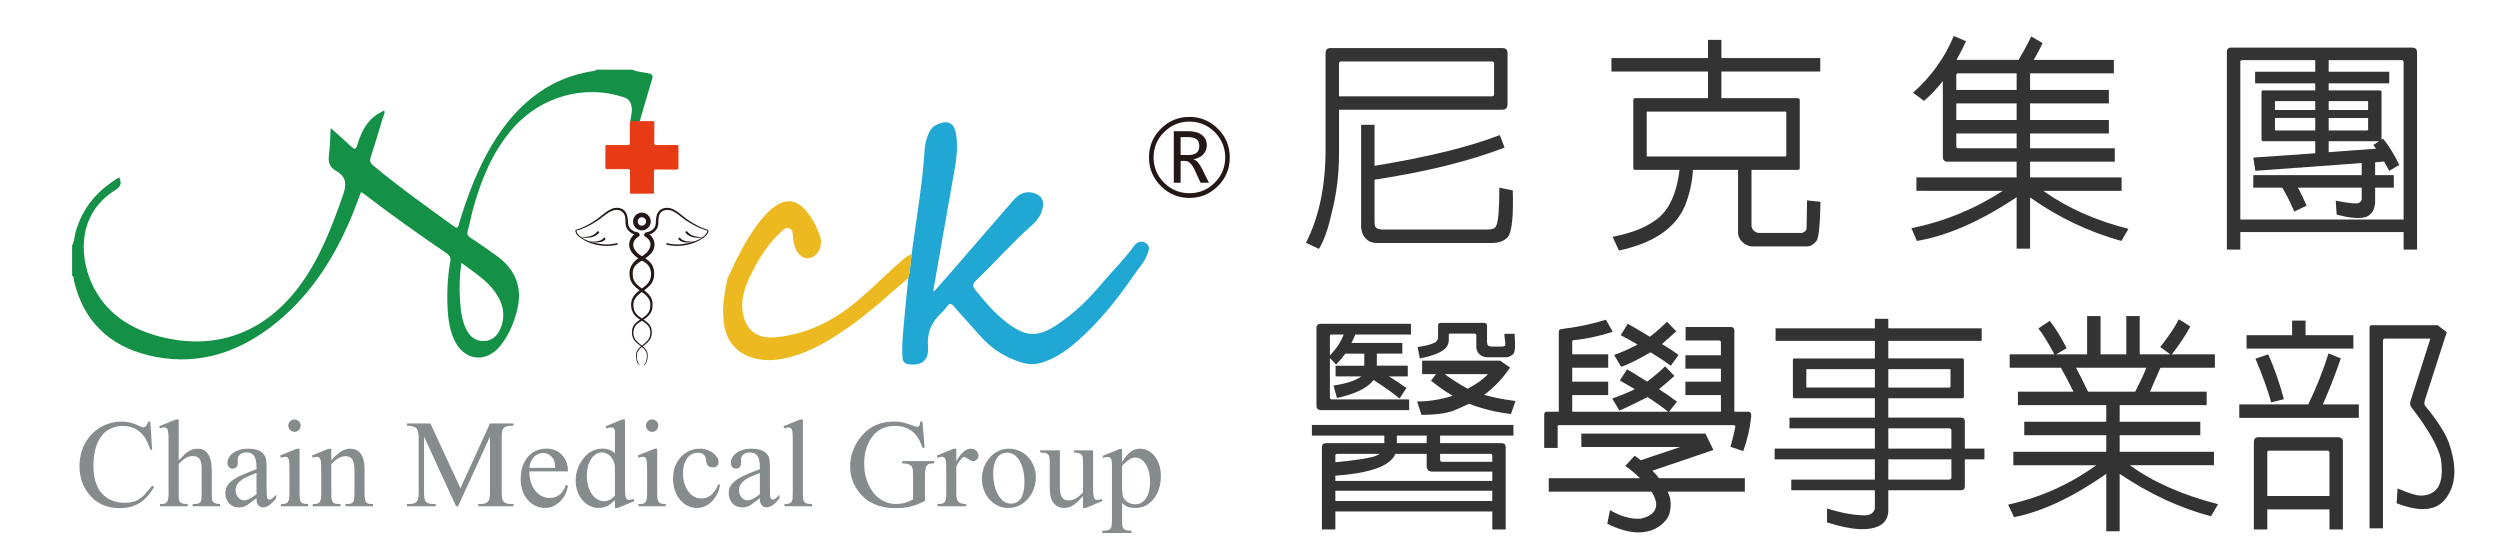 <?xml version="1.0" encoding="utf-8"?>
<!-- Generator: Adobe Illustrator 15.0.0, SVG Export Plug-In . SVG Version: 6.00 Build 0)  -->
<!DOCTYPE svg PUBLIC "-//W3C//DTD SVG 1.1//EN" "http://www.w3.org/Graphics/SVG/1.1/DTD/svg11.dtd">
<svg version="1.1" id="圖層_1" xmlns="http://www.w3.org/2000/svg" xmlns:xlink="http://www.w3.org/1999/xlink" x="0px" y="0px"
	 width="268px" height="60px" viewBox="0 0 268 60" enable-background="new 0 0 268 60" xml:space="preserve">
<g>
	<defs>
		<rect id="SVGID_1_" x="3.943" width="131" height="65.5"/>
	</defs>
	<clipPath id="SVGID_2_">
		<use xlink:href="#SVGID_1_"  overflow="visible"/>
	</clipPath>
	<path clip-path="url(#SVGID_2_)" fill="#231815" d="M123.171,16.876c0-1.204,0.425-2.229,1.275-3.075
		c0.851-0.846,1.87-1.27,3.059-1.27c1.189,0,2.208,0.425,3.057,1.272c0.848,0.849,1.271,1.871,1.271,3.073
		c0,1.203-0.424,2.228-1.274,3.074c-0.85,0.846-1.868,1.269-3.053,1.269c-1.188,0-2.208-0.424-3.059-1.274
		C123.597,19.095,123.171,18.071,123.171,16.876 M123.665,16.876c0,1.06,0.376,1.965,1.127,2.712
		c0.752,0.747,1.657,1.123,2.713,1.123c1.061,0,1.965-0.375,2.714-1.125c0.748-0.75,1.123-1.653,1.123-2.709
		c0-1.058-0.376-1.962-1.125-2.714c-0.751-0.751-1.655-1.127-2.711-1.127c-1.049,0-1.952,0.373-2.707,1.123
		C124.042,14.905,123.665,15.812,123.665,16.876 M129.6,19.59h-0.9l-0.609-1.322c-0.311-0.675-0.649-1.013-1.014-1.013h-0.513v2.335
		h-0.735v-5.527h1.527c0.637,0,1.13,0.134,1.482,0.405c0.352,0.269,0.528,0.636,0.528,1.1c0,0.378-0.123,0.702-0.367,0.97
		c-0.246,0.268-0.591,0.446-1.037,0.535v0.028c0.304,0.064,0.608,0.407,0.912,1.028L129.6,19.59z M126.563,14.7v1.918h0.846
		c0.771,0,1.157-0.321,1.157-0.965c0-0.345-0.101-0.592-0.306-0.735c-0.203-0.146-0.533-0.219-0.99-0.219H126.563z"/>
	<path clip-path="url(#SVGID_2_)" fill="#868B8E" d="M16.108,45.192l0.203,3.018h-0.203c-0.136-0.449-0.3-0.836-0.494-1.158
		c-0.195-0.321-0.416-0.586-0.665-0.792c-0.248-0.205-0.523-0.354-0.825-0.452c-0.301-0.094-0.627-0.144-0.981-0.144
		c-0.593,0-1.119,0.146-1.577,0.437c-0.458,0.288-0.822,0.735-1.094,1.337c-0.148,0.332-0.261,0.708-0.34,1.13
		c-0.078,0.421-0.118,0.892-0.118,1.416c0,0.798,0.128,1.495,0.386,2.089c0.131,0.301,0.296,0.563,0.494,0.79
		c0.199,0.229,0.424,0.416,0.677,0.569c0.253,0.153,0.53,0.269,0.828,0.348c0.299,0.078,0.61,0.118,0.933,0.118
		c0.367,0,0.683-0.038,0.949-0.111c0.266-0.075,0.508-0.188,0.727-0.342c0.218-0.151,0.428-0.345,0.631-0.575
		c0.204-0.231,0.426-0.501,0.671-0.811l0.203,0.13c-0.222,0.395-0.462,0.733-0.72,1.022c-0.257,0.287-0.537,0.524-0.837,0.712
		c-0.301,0.188-0.627,0.327-0.978,0.416c-0.352,0.089-0.73,0.134-1.135,0.134c-1.476,0-2.614-0.545-3.417-1.637
		c-0.602-0.812-0.903-1.766-0.903-2.866c0-0.526,0.073-1.038,0.217-1.534c0.144-0.494,0.366-0.952,0.667-1.37
		c0.209-0.297,0.448-0.562,0.716-0.795c0.269-0.234,0.559-0.431,0.871-0.589c0.312-0.159,0.64-0.281,0.985-0.364
		c0.345-0.082,0.698-0.125,1.06-0.125c0.642,0,1.273,0.158,1.897,0.472c0.192,0.102,0.323,0.148,0.393,0.144
		c0.14,0,0.256-0.058,0.351-0.173c0.093-0.115,0.159-0.263,0.199-0.442H16.108z"/>
	<path clip-path="url(#SVGID_2_)" fill="#868B8E" d="M19.158,44.965v4.385c0.14-0.136,0.278-0.277,0.415-0.425
		c0.138-0.149,0.285-0.285,0.442-0.408c0.157-0.12,0.329-0.222,0.514-0.3c0.186-0.078,0.396-0.117,0.632-0.117
		c0.318,0,0.578,0.068,0.778,0.205c0.2,0.138,0.357,0.321,0.472,0.551c0.113,0.229,0.191,0.488,0.233,0.781
		c0.041,0.293,0.062,0.594,0.062,0.903v2.376c0,0.2,0.003,0.369,0.009,0.507c0.006,0.137,0.038,0.249,0.092,0.334
		c0.054,0.084,0.142,0.148,0.261,0.192c0.121,0.044,0.296,0.073,0.527,0.084v0.236H20.65v-0.236h0.137
		c0.196,0,0.349-0.017,0.458-0.052c0.108-0.035,0.191-0.094,0.248-0.18c0.057-0.085,0.092-0.199,0.105-0.344
		c0.013-0.144,0.019-0.324,0.019-0.542V50.54c0-0.188-0.003-0.379-0.01-0.572c-0.006-0.194-0.039-0.371-0.094-0.53
		c-0.057-0.159-0.152-0.291-0.285-0.394c-0.134-0.103-0.324-0.153-0.573-0.153c-0.109,0-0.218,0.011-0.328,0.036
		c-0.109,0.024-0.224,0.068-0.343,0.132c-0.121,0.063-0.248,0.149-0.383,0.261c-0.135,0.111-0.284,0.255-0.444,0.428v3.169
		c0,0.213,0.003,0.38,0.012,0.5c0.009,0.12,0.026,0.212,0.049,0.277c0.025,0.067,0.057,0.113,0.098,0.145
		c0.042,0.031,0.095,0.063,0.161,0.099c0.061,0.035,0.146,0.059,0.255,0.075c0.109,0.015,0.24,0.021,0.393,0.021v0.236h-2.971
		v-0.236c0.166,0,0.306-0.009,0.422-0.028c0.115-0.02,0.21-0.067,0.284-0.141c0.075-0.075,0.128-0.187,0.161-0.337
		c0.032-0.15,0.049-0.354,0.049-0.611v-5.425c0-0.678-0.017-1.098-0.052-1.264c-0.031-0.158-0.08-0.264-0.147-0.32
		c-0.067-0.057-0.157-0.087-0.271-0.087c-0.1,0-0.249,0.036-0.445,0.106l-0.092-0.229l1.794-0.732H19.158z"/>
	<path clip-path="url(#SVGID_2_)" fill="#868B8E" d="M27.495,53.406c-0.615,0.479-1.001,0.755-1.158,0.825
		c-0.232,0.108-0.482,0.163-0.753,0.163c-0.205,0-0.395-0.037-0.569-0.111c-0.173-0.074-0.324-0.18-0.451-0.314
		c-0.126-0.135-0.226-0.297-0.298-0.487c-0.071-0.19-0.108-0.399-0.108-0.632c0-0.17,0.023-0.327,0.069-0.471
		c0.045-0.145,0.115-0.28,0.206-0.409c0.092-0.128,0.208-0.252,0.35-0.369c0.142-0.119,0.309-0.232,0.501-0.348
		c0.449-0.266,1.187-0.585,2.212-0.955v-0.235c0-0.301-0.025-0.553-0.076-0.752c-0.049-0.202-0.122-0.362-0.215-0.481
		c-0.094-0.121-0.21-0.204-0.351-0.255c-0.139-0.051-0.297-0.076-0.471-0.076c-0.14,0-0.265,0.021-0.376,0.063
		c-0.11,0.041-0.206,0.096-0.284,0.163c-0.079,0.068-0.139,0.146-0.181,0.236c-0.041,0.089-0.062,0.179-0.062,0.271l0.013,0.38
		c0,0.199-0.051,0.355-0.154,0.463c-0.103,0.11-0.237,0.164-0.402,0.164c-0.162,0-0.293-0.057-0.396-0.169
		c-0.103-0.114-0.154-0.269-0.154-0.466c0-0.183,0.049-0.363,0.147-0.543c0.099-0.179,0.24-0.34,0.425-0.483
		c0.186-0.144,0.414-0.26,0.688-0.348c0.273-0.086,0.583-0.13,0.933-0.13c0.462,0,0.855,0.066,1.178,0.202
		c0.323,0.135,0.556,0.369,0.7,0.7c0.078,0.192,0.118,0.576,0.118,1.152v2.034c0,0.289,0.003,0.52,0.01,0.695
		c0.007,0.174,0.013,0.293,0.023,0.358c0.022,0.128,0.057,0.212,0.107,0.256c0.051,0.042,0.108,0.065,0.174,0.065
		c0.042,0,0.084-0.007,0.124-0.021c0.04-0.013,0.085-0.039,0.138-0.077c0.052-0.04,0.113-0.093,0.183-0.161
		c0.07-0.067,0.159-0.156,0.269-0.265v0.366c-0.494,0.655-0.959,0.982-1.401,0.982c-0.21,0-0.379-0.076-0.511-0.224
		C27.56,54.017,27.495,53.764,27.495,53.406 M27.495,52.98v-2.282c-0.332,0.13-0.604,0.241-0.815,0.332
		c-0.211,0.092-0.365,0.167-0.461,0.223c-0.345,0.195-0.592,0.398-0.74,0.605c-0.148,0.207-0.223,0.435-0.223,0.685
		c0,0.156,0.025,0.301,0.076,0.434c0.05,0.134,0.117,0.249,0.203,0.349c0.085,0.098,0.185,0.174,0.297,0.228
		c0.114,0.056,0.231,0.083,0.354,0.083C26.517,53.636,26.954,53.417,27.495,52.98"/>
	<path clip-path="url(#SVGID_2_)" fill="#868B8E" d="M32.114,48.1v4.816c0,0.192,0.007,0.348,0.02,0.467
		c0.014,0.121,0.034,0.218,0.059,0.291c0.026,0.075,0.061,0.131,0.102,0.167c0.041,0.038,0.088,0.07,0.141,0.102
		c0.113,0.062,0.311,0.091,0.589,0.091v0.236h-2.913v-0.236c0.149,0,0.269-0.006,0.363-0.02c0.094-0.012,0.171-0.034,0.229-0.064
		c0.059-0.029,0.104-0.067,0.137-0.114s0.064-0.103,0.095-0.167c0.062-0.136,0.092-0.386,0.092-0.752v-2.312
		c0-0.378-0.006-0.678-0.02-0.896c-0.014-0.218-0.036-0.383-0.069-0.491c-0.032-0.108-0.08-0.177-0.144-0.205
		s-0.143-0.042-0.239-0.042c-0.122,0-0.27,0.032-0.445,0.098l-0.091-0.236l1.806-0.731H32.114z M31.572,44.965
		c0.091,0,0.177,0.017,0.258,0.052c0.082,0.034,0.15,0.083,0.209,0.142s0.105,0.129,0.141,0.208c0.035,0.081,0.052,0.167,0.052,0.26
		c0,0.091-0.017,0.177-0.052,0.257c-0.036,0.082-0.082,0.152-0.141,0.215c-0.059,0.06-0.128,0.108-0.209,0.143
		c-0.081,0.036-0.167,0.053-0.258,0.053c-0.092,0-0.178-0.017-0.258-0.053c-0.081-0.034-0.152-0.083-0.214-0.143
		c-0.061-0.063-0.108-0.133-0.144-0.215c-0.035-0.08-0.052-0.166-0.052-0.257c0-0.093,0.017-0.179,0.052-0.26
		c0.035-0.079,0.082-0.149,0.141-0.208c0.06-0.059,0.13-0.107,0.213-0.142C31.393,44.981,31.48,44.965,31.572,44.965"/>
	<path clip-path="url(#SVGID_2_)" fill="#868B8E" d="M35.517,49.368c0.703-0.846,1.372-1.269,2.009-1.269
		c0.223,0,0.428,0.036,0.616,0.11c0.187,0.073,0.352,0.198,0.491,0.373c0.14,0.175,0.249,0.406,0.327,0.694
		c0.079,0.288,0.118,0.646,0.118,1.08v2.559c0,0.257,0.015,0.459,0.042,0.608c0.028,0.148,0.078,0.261,0.147,0.337
		c0.07,0.076,0.164,0.124,0.282,0.145c0.118,0.019,0.266,0.027,0.445,0.027v0.236h-2.965v-0.236h0.125
		c0.196,0,0.35-0.017,0.462-0.052c0.111-0.035,0.195-0.094,0.251-0.18c0.057-0.085,0.093-0.199,0.108-0.344
		c0.015-0.144,0.023-0.324,0.023-0.542v-2.454c0-0.546-0.071-0.942-0.213-1.188c-0.142-0.246-0.38-0.37-0.716-0.37
		c-0.519,0-1.036,0.285-1.551,0.853v3.16c0,0.396,0.024,0.647,0.072,0.752c0.03,0.064,0.064,0.121,0.101,0.17
		c0.038,0.048,0.088,0.086,0.151,0.115c0.063,0.026,0.146,0.049,0.248,0.061c0.103,0.014,0.237,0.02,0.403,0.02v0.236h-2.964v-0.236
		h0.131c0.156,0,0.286-0.017,0.386-0.052c0.1-0.035,0.18-0.096,0.239-0.183c0.058-0.088,0.098-0.201,0.12-0.344
		c0.022-0.142,0.034-0.321,0.034-0.539V50.69c0-0.71-0.018-1.149-0.053-1.315c-0.03-0.158-0.08-0.264-0.146-0.32
		c-0.068-0.057-0.158-0.085-0.272-0.085c-0.122,0-0.269,0.032-0.438,0.098l-0.098-0.236l1.806-0.731h0.281V49.368z"/>
	<path clip-path="url(#SVGID_2_)" fill="#868B8E" d="M48.887,54.27l-3.43-7.466v5.928c0,0.546,0.059,0.887,0.177,1.021
		c0.161,0.185,0.416,0.275,0.765,0.275h0.314v0.242h-3.089v-0.242h0.315c0.375,0,0.641-0.112,0.798-0.34
		c0.096-0.135,0.144-0.454,0.144-0.956v-5.797c0-0.383-0.043-0.668-0.131-0.852c-0.03-0.065-0.071-0.125-0.124-0.18
		c-0.053-0.054-0.124-0.101-0.213-0.141c-0.089-0.04-0.197-0.07-0.323-0.092c-0.127-0.021-0.282-0.032-0.465-0.032v-0.242h2.513
		l3.22,6.943l3.167-6.943h2.513v0.242H54.73c-0.379,0-0.648,0.113-0.805,0.34c-0.096,0.136-0.144,0.454-0.144,0.956v5.797
		c0,0.546,0.061,0.887,0.183,1.021c0.162,0.185,0.418,0.275,0.766,0.275h0.308v0.242h-3.77v-0.242h0.314
		c0.376,0,0.642-0.112,0.799-0.34c0.096-0.135,0.144-0.454,0.144-0.956v-5.928l-3.422,7.466H48.887z"/>
	<path clip-path="url(#SVGID_2_)" fill="#868B8E" d="M56.746,50.533c0,0.444,0.059,0.844,0.177,1.197
		c0.118,0.354,0.277,0.652,0.478,0.9c0.2,0.247,0.433,0.434,0.696,0.563c0.264,0.128,0.542,0.192,0.834,0.192
		c0.393,0,0.735-0.109,1.025-0.323c0.29-0.217,0.533-0.586,0.729-1.11l0.203,0.131c-0.048,0.292-0.14,0.579-0.274,0.865
		c-0.136,0.282-0.309,0.536-0.52,0.758c-0.212,0.222-0.459,0.402-0.74,0.539c-0.282,0.138-0.587,0.207-0.919,0.207
		c-0.358,0-0.695-0.072-1.011-0.219c-0.317-0.146-0.594-0.354-0.832-0.622c-0.237-0.268-0.426-0.593-0.566-0.975
		c-0.14-0.383-0.21-0.812-0.21-1.286c0-0.52,0.072-0.98,0.213-1.384c0.142-0.403,0.337-0.745,0.586-1.023
		c0.249-0.28,0.542-0.491,0.88-0.636s0.701-0.216,1.09-0.216c0.331,0,0.638,0.059,0.919,0.173c0.281,0.116,0.524,0.279,0.73,0.494
		c0.205,0.213,0.365,0.47,0.48,0.769c0.116,0.3,0.173,0.634,0.173,1.005H56.746z M56.746,50.154h2.774
		c-0.017-0.384-0.063-0.656-0.136-0.813c-0.11-0.244-0.272-0.435-0.488-0.575c-0.215-0.14-0.441-0.21-0.677-0.21
		c-0.179,0-0.352,0.037-0.517,0.108c-0.166,0.071-0.316,0.177-0.452,0.314c-0.135,0.138-0.247,0.305-0.336,0.501
		C56.823,49.676,56.768,49.9,56.746,50.154"/>
	<path clip-path="url(#SVGID_2_)" fill="#868B8E" d="M65.921,53.596c-0.292,0.306-0.578,0.524-0.854,0.658s-0.579,0.199-0.906,0.199
		c-0.328,0-0.638-0.072-0.934-0.219c-0.294-0.146-0.554-0.35-0.778-0.608c-0.225-0.261-0.403-0.568-0.537-0.927
		c-0.133-0.357-0.2-0.749-0.2-1.178c0-0.86,0.271-1.646,0.812-2.356c0.545-0.714,1.241-1.072,2.087-1.072
		c0.524,0,0.959,0.168,1.309,0.503v-1.963c0-0.078,0.003-0.164,0.01-0.259c0.007-0.094-0.001-0.181-0.022-0.265
		c-0.022-0.082-0.066-0.151-0.132-0.206c-0.065-0.054-0.172-0.081-0.32-0.081c-0.117,0-0.268,0.034-0.451,0.104l-0.086-0.229
		l1.787-0.732H67v6.93c0,0.711,0.016,1.141,0.046,1.29c0.034,0.151,0.087,0.259,0.16,0.319c0.072,0.062,0.156,0.092,0.252,0.092
		c0.113,0,0.271-0.037,0.471-0.11l0.072,0.228l-1.78,0.74h-0.301V53.596z M65.921,53.137v-3.088
		c-0.021-0.248-0.078-0.469-0.167-0.661c-0.089-0.191-0.199-0.354-0.327-0.487c-0.129-0.133-0.271-0.233-0.426-0.301
		c-0.154-0.068-0.311-0.102-0.467-0.102c-0.231,0-0.445,0.061-0.642,0.181c-0.195,0.119-0.367,0.29-0.513,0.511
		c-0.146,0.219-0.261,0.483-0.345,0.791c-0.083,0.308-0.124,0.649-0.124,1.024c0,0.44,0.054,0.831,0.161,1.172
		c0.107,0.339,0.248,0.625,0.423,0.855c0.173,0.232,0.372,0.405,0.595,0.524c0.223,0.117,0.449,0.176,0.681,0.176
		C65.166,53.732,65.55,53.534,65.921,53.137"/>
	<path clip-path="url(#SVGID_2_)" fill="#868B8E" d="M70.455,48.1v4.816c0,0.192,0.008,0.348,0.02,0.467
		c0.015,0.121,0.035,0.218,0.06,0.291c0.027,0.075,0.061,0.131,0.102,0.167c0.042,0.038,0.088,0.07,0.141,0.102
		c0.114,0.062,0.311,0.091,0.589,0.091v0.236h-2.913v-0.236c0.149,0,0.27-0.006,0.364-0.02c0.094-0.012,0.17-0.034,0.229-0.064
		c0.058-0.029,0.104-0.067,0.137-0.114c0.033-0.047,0.064-0.103,0.094-0.167c0.062-0.136,0.092-0.386,0.092-0.752v-2.312
		c0-0.378-0.006-0.678-0.02-0.896c-0.013-0.218-0.036-0.383-0.069-0.491c-0.032-0.108-0.08-0.177-0.143-0.205
		s-0.143-0.042-0.239-0.042c-0.123,0-0.271,0.032-0.446,0.098l-0.091-0.236l1.805-0.731H70.455z M69.912,44.965
		c0.091,0,0.178,0.017,0.259,0.052c0.08,0.034,0.15,0.083,0.209,0.142s0.106,0.129,0.141,0.208c0.035,0.081,0.052,0.167,0.052,0.26
		c0,0.091-0.017,0.177-0.052,0.257c-0.035,0.082-0.082,0.152-0.141,0.215c-0.059,0.06-0.129,0.108-0.209,0.143
		c-0.082,0.036-0.168,0.053-0.259,0.053s-0.178-0.017-0.258-0.053c-0.081-0.034-0.151-0.083-0.213-0.143
		c-0.061-0.063-0.109-0.133-0.144-0.215c-0.035-0.08-0.052-0.166-0.052-0.257c0-0.093,0.017-0.179,0.052-0.26
		c0.035-0.079,0.083-0.149,0.141-0.208c0.06-0.059,0.13-0.107,0.213-0.142C69.734,44.981,69.821,44.965,69.912,44.965"/>
	<path clip-path="url(#SVGID_2_)" fill="#868B8E" d="M77.202,51.992c-0.082,0.397-0.206,0.749-0.373,1.054
		c-0.165,0.306-0.36,0.563-0.583,0.772c-0.222,0.209-0.466,0.367-0.732,0.475c-0.266,0.106-0.54,0.16-0.824,0.16
		c-0.337,0-0.658-0.074-0.962-0.222c-0.306-0.149-0.575-0.361-0.809-0.636c-0.233-0.274-0.419-0.607-0.56-0.997
		c-0.138-0.392-0.208-0.831-0.208-1.318c0-0.472,0.075-0.903,0.228-1.293c0.153-0.391,0.36-0.726,0.619-1.005
		c0.259-0.279,0.563-0.496,0.909-0.65c0.347-0.155,0.714-0.232,1.104-0.232c0.291,0,0.561,0.044,0.807,0.13
		c0.247,0.088,0.459,0.2,0.639,0.34c0.179,0.14,0.318,0.295,0.422,0.466c0.103,0.171,0.154,0.338,0.154,0.504
		s-0.053,0.301-0.158,0.402c-0.105,0.103-0.255,0.153-0.452,0.153c-0.1,0-0.194-0.01-0.277-0.032
		c-0.086-0.022-0.16-0.062-0.223-0.118c-0.063-0.058-0.115-0.135-0.154-0.236c-0.038-0.099-0.064-0.228-0.078-0.386
		c-0.021-0.257-0.108-0.453-0.257-0.586c-0.15-0.132-0.364-0.199-0.639-0.199c-0.256,0-0.483,0.058-0.681,0.173
		c-0.195,0.116-0.363,0.273-0.496,0.472c-0.135,0.199-0.237,0.431-0.306,0.694c-0.066,0.265-0.101,0.544-0.101,0.841
		c0,0.348,0.044,0.686,0.134,1.011c0.09,0.326,0.218,0.614,0.386,0.866c0.167,0.254,0.372,0.457,0.612,0.608
		c0.239,0.153,0.513,0.229,0.818,0.229c0.184,0,0.357-0.022,0.523-0.067c0.166-0.047,0.325-0.126,0.478-0.239
		c0.151-0.113,0.299-0.271,0.441-0.469c0.142-0.197,0.279-0.45,0.41-0.755L77.202,51.992z"/>
	<path clip-path="url(#SVGID_2_)" fill="#868B8E" d="M81.456,53.406c-0.615,0.479-1,0.755-1.158,0.825
		c-0.232,0.108-0.481,0.163-0.752,0.163c-0.205,0-0.395-0.037-0.569-0.111c-0.175-0.074-0.325-0.18-0.453-0.314
		c-0.126-0.135-0.226-0.297-0.296-0.487c-0.074-0.19-0.11-0.399-0.11-0.632c0-0.17,0.024-0.327,0.07-0.471
		c0.044-0.145,0.114-0.28,0.205-0.409c0.091-0.128,0.209-0.252,0.351-0.369c0.142-0.119,0.308-0.232,0.5-0.348
		c0.449-0.266,1.187-0.585,2.211-0.955v-0.235c0-0.301-0.024-0.553-0.075-0.752c-0.049-0.202-0.122-0.362-0.216-0.481
		c-0.093-0.121-0.211-0.204-0.351-0.255c-0.139-0.051-0.295-0.076-0.47-0.076c-0.141,0-0.266,0.021-0.377,0.063
		c-0.111,0.041-0.206,0.096-0.283,0.163c-0.079,0.068-0.14,0.146-0.181,0.236c-0.042,0.089-0.062,0.179-0.062,0.271l0.013,0.38
		c0,0.199-0.052,0.355-0.154,0.463c-0.103,0.11-0.237,0.164-0.402,0.164c-0.161,0-0.293-0.057-0.396-0.169
		c-0.103-0.114-0.154-0.269-0.154-0.466c0-0.183,0.05-0.363,0.146-0.543c0.099-0.179,0.241-0.34,0.427-0.483
		c0.185-0.144,0.415-0.26,0.686-0.348c0.273-0.086,0.584-0.13,0.932-0.13c0.464,0,0.856,0.066,1.178,0.202
		c0.324,0.135,0.556,0.369,0.701,0.7c0.079,0.192,0.117,0.576,0.117,1.152v2.034c0,0.289,0.005,0.52,0.01,0.695
		c0.008,0.174,0.015,0.293,0.024,0.358c0.022,0.128,0.058,0.212,0.108,0.256c0.051,0.042,0.107,0.065,0.174,0.065
		c0.042,0,0.084-0.007,0.124-0.021c0.04-0.013,0.086-0.039,0.138-0.077c0.052-0.04,0.113-0.093,0.183-0.161
		c0.069-0.067,0.159-0.156,0.269-0.265v0.366c-0.493,0.655-0.959,0.982-1.401,0.982c-0.21,0-0.38-0.076-0.511-0.224
		C81.521,54.017,81.456,53.764,81.456,53.406 M81.456,52.98v-2.282c-0.332,0.13-0.603,0.241-0.815,0.332
		c-0.211,0.092-0.365,0.167-0.461,0.223c-0.344,0.195-0.59,0.398-0.738,0.605c-0.149,0.207-0.224,0.435-0.224,0.685
		c0,0.156,0.026,0.301,0.076,0.434c0.049,0.134,0.118,0.249,0.202,0.349c0.085,0.098,0.185,0.174,0.298,0.228
		c0.114,0.056,0.231,0.083,0.353,0.083C80.479,53.636,80.915,53.417,81.456,52.98"/>
	<path clip-path="url(#SVGID_2_)" fill="#868B8E" d="M86.07,44.965v7.951c0,0.192,0.006,0.348,0.02,0.467
		c0.012,0.121,0.032,0.218,0.058,0.289c0.027,0.071,0.061,0.127,0.103,0.166c0.041,0.039,0.093,0.073,0.153,0.104
		c0.105,0.062,0.316,0.091,0.635,0.091v0.236h-2.939v-0.236c0.198,0,0.353-0.014,0.469-0.045c0.116-0.029,0.205-0.087,0.268-0.17
		c0.064-0.083,0.104-0.196,0.122-0.341c0.017-0.144,0.026-0.33,0.026-0.562v-5.445c0-0.341-0.003-0.614-0.01-0.821
		s-0.019-0.348-0.036-0.422c-0.035-0.158-0.086-0.264-0.15-0.32c-0.067-0.057-0.15-0.087-0.255-0.087
		c-0.119,0-0.263,0.036-0.434,0.106l-0.11-0.229l1.786-0.732H86.07z"/>
	<path clip-path="url(#SVGID_2_)" fill="#868B8E" d="M98.889,45.192l0.229,2.802h-0.229c-0.226-0.693-0.527-1.219-0.897-1.577
		c-0.533-0.51-1.211-0.766-2.035-0.766c-1.129,0-1.988,0.447-2.578,1.343c-0.493,0.754-0.74,1.652-0.74,2.694
		c0,0.848,0.164,1.618,0.491,2.317c0.145,0.311,0.317,0.588,0.518,0.838c0.2,0.248,0.425,0.46,0.674,0.634
		c0.249,0.176,0.518,0.311,0.808,0.406c0.29,0.096,0.596,0.144,0.919,0.144c0.328,0,0.644-0.041,0.945-0.124
		c0.304-0.083,0.599-0.205,0.887-0.366v-2.565c0-0.228-0.008-0.408-0.026-0.547c-0.018-0.137-0.043-0.248-0.075-0.33
		c-0.033-0.083-0.077-0.146-0.131-0.19c-0.054-0.043-0.117-0.082-0.188-0.116c-0.139-0.075-0.387-0.112-0.745-0.112v-0.249h3.435
		v0.249h-0.165c-0.148,0-0.273,0.017-0.378,0.05c-0.105,0.032-0.191,0.096-0.259,0.187c-0.067,0.091-0.117,0.222-0.146,0.392
		c-0.031,0.171-0.047,0.395-0.047,0.668v2.716c-0.26,0.14-0.513,0.258-0.759,0.356c-0.244,0.099-0.492,0.179-0.743,0.243
		c-0.25,0.062-0.508,0.109-0.771,0.14c-0.265,0.031-0.544,0.046-0.84,0.046c-1.715,0-3.019-0.55-3.908-1.648
		c-0.668-0.825-1.001-1.776-1.001-2.854c0-0.301,0.029-0.602,0.092-0.904c0.062-0.305,0.147-0.601,0.261-0.888
		c0.114-0.288,0.254-0.563,0.42-0.827c0.165-0.265,0.352-0.509,0.556-0.731c0.436-0.487,0.934-0.848,1.496-1.078
		c0.56-0.232,1.184-0.349,1.875-0.349c0.205,0,0.383,0.01,0.536,0.024c0.152,0.015,0.3,0.039,0.446,0.072
		c0.143,0.031,0.294,0.075,0.453,0.131c0.16,0.053,0.348,0.121,0.568,0.198c0.238,0.093,0.402,0.138,0.489,0.138
		c0.083,0,0.155-0.038,0.214-0.114c0.058-0.077,0.094-0.227,0.107-0.449H98.889z"/>
	<path clip-path="url(#SVGID_2_)" fill="#868B8E" d="M102.514,48.1v1.347c0.507-0.897,1.022-1.347,1.544-1.347
		c0.119,0,0.227,0.02,0.329,0.059c0.101,0.039,0.187,0.092,0.264,0.16c0.076,0.067,0.136,0.144,0.178,0.231s0.062,0.179,0.062,0.275
		c0,0.171-0.057,0.314-0.17,0.433c-0.114,0.117-0.25,0.176-0.405,0.176c-0.075,0-0.157-0.023-0.249-0.072
		c-0.091-0.047-0.183-0.098-0.271-0.153c-0.09-0.055-0.171-0.104-0.247-0.153c-0.074-0.049-0.13-0.072-0.17-0.072
		c-0.056,0-0.12,0.025-0.189,0.076c-0.07,0.049-0.142,0.119-0.215,0.208c-0.074,0.09-0.15,0.197-0.229,0.32
		c-0.079,0.125-0.156,0.262-0.23,0.409v2.873c0,0.179,0.012,0.342,0.034,0.485c0.021,0.144,0.069,0.266,0.139,0.366
		c0.073,0.1,0.179,0.178,0.318,0.232c0.141,0.054,0.326,0.08,0.558,0.08v0.236h-3.07v-0.236c0.191,0,0.349-0.013,0.473-0.038
		c0.121-0.026,0.217-0.078,0.288-0.157c0.068-0.077,0.117-0.191,0.143-0.337c0.026-0.146,0.04-0.339,0.04-0.579v-2.323
		c0-0.706-0.015-1.121-0.046-1.243c-0.057-0.258-0.203-0.386-0.439-0.386c-0.135,0-0.287,0.032-0.458,0.098l-0.065-0.236
		l1.813-0.731H102.514z"/>
	<path clip-path="url(#SVGID_2_)" fill="#868B8E" d="M108.156,48.1c0.422,0,0.812,0.081,1.164,0.249
		c0.354,0.164,0.658,0.388,0.913,0.667c0.255,0.278,0.454,0.604,0.596,0.975c0.142,0.37,0.213,0.762,0.213,1.171
		c0,0.432-0.074,0.845-0.22,1.241c-0.145,0.395-0.35,0.745-0.611,1.049c-0.263,0.307-0.574,0.549-0.937,0.731
		c-0.362,0.18-0.758,0.271-1.19,0.271c-0.425,0-0.81-0.088-1.157-0.262c-0.345-0.175-0.644-0.406-0.892-0.696
		c-0.248-0.291-0.44-0.623-0.576-0.999s-0.202-0.763-0.202-1.164c0-0.405,0.069-0.804,0.208-1.191
		c0.14-0.388,0.337-0.734,0.592-1.036c0.255-0.304,0.562-0.548,0.917-0.73C107.33,48.19,107.724,48.1,108.156,48.1 M107.953,48.524
		c-0.191,0-0.376,0.04-0.553,0.121s-0.334,0.212-0.473,0.394c-0.136,0.18-0.247,0.413-0.33,0.699
		c-0.083,0.286-0.125,0.634-0.125,1.043c0,0.424,0.044,0.829,0.134,1.218c0.09,0.389,0.216,0.729,0.379,1.025
		c0.165,0.293,0.362,0.528,0.595,0.702c0.233,0.175,0.495,0.262,0.784,0.262c0.209,0,0.402-0.041,0.578-0.121
		c0.177-0.081,0.331-0.212,0.462-0.392c0.131-0.182,0.232-0.421,0.306-0.717c0.075-0.297,0.112-0.661,0.112-1.093
		s-0.042-0.838-0.125-1.218c-0.083-0.379-0.205-0.711-0.364-0.997c-0.159-0.287-0.354-0.513-0.588-0.678
		C108.515,48.607,108.25,48.524,107.953,48.524"/>
	<path clip-path="url(#SVGID_2_)" fill="#868B8E" d="M117.18,48.276v3.631c0,0.703,0.015,1.128,0.046,1.277
		c0.035,0.151,0.086,0.259,0.159,0.319c0.073,0.062,0.157,0.092,0.253,0.092c0.131,0,0.283-0.037,0.458-0.11l0.093,0.228
		l-1.793,0.74h-0.296v-1.269c-0.518,0.558-0.911,0.909-1.177,1.053c-0.271,0.144-0.557,0.216-0.857,0.216
		c-0.336,0-0.626-0.095-0.871-0.285c-0.245-0.189-0.416-0.441-0.517-0.756c-0.096-0.301-0.144-0.732-0.144-1.295V49.44
		c0-0.195-0.016-0.354-0.048-0.478c-0.033-0.121-0.086-0.217-0.161-0.281c-0.075-0.066-0.172-0.108-0.292-0.132
		c-0.12-0.021-0.265-0.032-0.436-0.032h-0.079v-0.241h2.102v4.011c0,0.287,0.027,0.521,0.081,0.7s0.128,0.317,0.22,0.415
		c0.091,0.099,0.197,0.164,0.318,0.198c0.12,0.032,0.245,0.047,0.375,0.047c0.091,0,0.191-0.012,0.298-0.039
		c0.106-0.025,0.22-0.071,0.34-0.137c0.12-0.065,0.249-0.152,0.39-0.261c0.14-0.111,0.291-0.248,0.457-0.414v-3.396
		c0-0.17-0.012-0.311-0.04-0.422c-0.024-0.111-0.074-0.201-0.146-0.27c-0.073-0.066-0.17-0.114-0.296-0.143
		c-0.124-0.029-0.284-0.045-0.481-0.05v-0.241H117.18z"/>
	<path clip-path="url(#SVGID_2_)" fill="#868B8E" d="M118.193,48.871l1.845-0.746h0.25v1.401c0.158-0.263,0.313-0.485,0.468-0.668
		c0.156-0.184,0.311-0.33,0.467-0.441c0.157-0.112,0.317-0.192,0.48-0.243c0.166-0.049,0.331-0.074,0.501-0.074
		c0.342,0,0.65,0.078,0.926,0.234c0.277,0.157,0.513,0.37,0.707,0.638c0.194,0.27,0.345,0.582,0.451,0.94
		c0.109,0.357,0.16,0.739,0.16,1.145c0,0.454-0.064,0.887-0.192,1.3c-0.128,0.412-0.313,0.772-0.55,1.081
		c-0.237,0.312-0.524,0.558-0.861,0.741c-0.335,0.184-0.712,0.274-1.132,0.274c-0.143,0-0.276-0.007-0.397-0.02
		c-0.123-0.014-0.241-0.039-0.352-0.078c-0.111-0.041-0.221-0.094-0.33-0.16c-0.109-0.068-0.224-0.158-0.347-0.272v1.825
		c0,0.214,0.004,0.384,0.016,0.509c0.011,0.123,0.03,0.219,0.055,0.287c0.027,0.067,0.062,0.118,0.106,0.154
		c0.043,0.034,0.095,0.066,0.157,0.098c0.122,0.064,0.349,0.099,0.68,0.099v0.241h-3.14v-0.241h0.163
		c0.175,0,0.337-0.024,0.486-0.072c0.147-0.049,0.253-0.148,0.319-0.302c0.048-0.108,0.072-0.38,0.072-0.81v-5.669
		c0-0.231-0.006-0.415-0.022-0.552c-0.016-0.139-0.043-0.243-0.083-0.318c-0.039-0.074-0.094-0.123-0.163-0.147
		c-0.07-0.023-0.158-0.035-0.262-0.035c-0.096,0-0.229,0.029-0.4,0.091L118.193,48.871z M120.288,49.912v2.237
		c0,0.488,0.02,0.808,0.059,0.956c0.03,0.126,0.084,0.247,0.161,0.363c0.076,0.115,0.172,0.217,0.291,0.305
		c0.118,0.086,0.251,0.155,0.402,0.208c0.15,0.052,0.316,0.08,0.495,0.08c0.253,0,0.478-0.062,0.677-0.18
		c0.197-0.121,0.366-0.287,0.501-0.499c0.135-0.211,0.237-0.463,0.308-0.757c0.069-0.29,0.104-0.609,0.104-0.954
		c0-0.374-0.038-0.723-0.115-1.043c-0.077-0.321-0.184-0.598-0.325-0.832c-0.139-0.232-0.307-0.416-0.503-0.55
		c-0.198-0.134-0.415-0.198-0.654-0.198c-0.11,0-0.214,0.017-0.315,0.052c-0.1,0.035-0.206,0.089-0.314,0.16
		c-0.109,0.071-0.225,0.163-0.35,0.271C120.586,49.641,120.446,49.768,120.288,49.912"/>
	<path clip-path="url(#SVGID_2_)" fill="#149146" d="M7.732,26.318c0.256-0.482,0.247-1.033,0.397-1.543
		c0.755-2.559,2.36-4.415,4.651-5.764c0.272,0.618,0.205,0.978-0.417,1.363c-3.846,2.381-4.01,6.741-2.505,10.05
		c1.409,3.095,4.033,4.802,7.219,5.642c5.924,1.562,11.173-0.32,14.911-5.251c2.254-2.974,3.551-6.401,4.776-9.879
		c0.409-1.16,0.394-1.985-0.748-2.619c-0.659-0.367-0.86-0.935-0.755-1.698c0.124-0.908,0.125-1.832,0.189-2.895
		c0.784,0.703,1.493,1.31,2.166,1.954c0.383,0.365,0.527,0.401,0.7-0.184c0.571-1.94,1.447-3.011,2.871-3.647
		c0.127,0.288-0.074,0.521-0.145,0.762c-0.419,1.426-0.85,2.851-1.305,4.266c-0.122,0.38-0.046,0.599,0.261,0.854
		c2.777,2.316,5.723,4.408,8.647,6.528c0.488,0.354,0.484-0.023,0.57-0.306c0.78-2.571,1.694-5.088,2.978-7.458
		c1.393-2.573,3.144-4.844,5.552-6.557c1.743-1.239,3.686-1.976,5.789-2.313c0.124-0.02,0.282,0.023,0.335-0.153h3.933
		c0.545,0.272,1.158,0.257,1.736,0.394c0.411,0.097,0.493,0.234,0.366,0.643c-0.466,1.502-0.892,3.015-1.333,4.524
		c-0.341,0.08-0.683,0.162-1.024,0.242c0.025-0.67,0.313-1.321,0.123-2.01c-0.115-0.418-0.328-0.672-0.773-0.823
		C62.656,9,57.886,10.349,54.878,13.874c-2.098,2.457-3.279,5.369-4.141,8.433c-0.226,0.803-0.365,1.629-0.593,2.431
		c-0.109,0.384,0.021,0.563,0.321,0.765c0.939,0.625,1.873,1.262,2.785,1.925c1.965,1.431,2.786,3.316,2.205,5.731
		c-0.341,1.419-0.888,2.752-1.809,3.896c-1.569,1.95-3.958,1.619-4.978-0.672c-0.418-0.94-0.597-1.938-0.663-2.956
		c-0.118-1.786-0.055-3.568,0.255-5.334c0.066-0.378,0.042-0.652-0.336-0.909c-3.048-2.065-6.042-4.203-8.965-6.442
		c-0.07-0.052-0.149-0.092-0.256-0.157c-0.392,1.008-0.745,2-1.158,2.966c-1.936,4.535-4.602,8.55-8.582,11.553
		c-3.896,2.939-8.279,4.157-13.077,2.98c-4.187-1.029-6.949-3.675-7.956-7.979c-0.042-0.18,0.036-0.423-0.202-0.536V26.318z
		 M49.463,28.178c-0.181,1.354-0.248,2.581-0.16,3.821c0.079,1.127,0.162,2.25,0.669,3.286c0.386,0.789,0.98,1.296,1.903,1.272
		c0.936-0.026,1.477-0.604,1.8-1.408c0.557-1.387,0.234-2.658-0.591-3.83C52.17,30.018,50.83,29.204,49.463,28.178"/>
	<path clip-path="url(#SVGID_2_)" fill="#21A7D4" d="M97.726,27.259c0.486-3.736,1.161-7.449,1.396-11.217
		c0.037-0.589,0.178-1.161,0.416-1.702c0.167-0.379,0.395-0.734,0.768-0.92c1.229-0.61,1.979-0.356,2.195,1.015
		c0.208,1.314,0.027,2.615-0.2,3.907c-0.731,4.201-1.475,8.399-2.214,12.599c-0.011,0.064,0.005,0.134,0.014,0.334
		c0.535-0.603,1.011-1.127,1.475-1.663c2.354-2.714,4.704-5.43,7.055-8.145c0.593-0.685,1.302-1.046,2.22-0.76
		c0.78,0.243,1.071,0.75,0.929,1.554c-0.142,0.802-0.62,1.403-1.2,1.917c-2.08,1.849-3.914,3.945-5.922,5.862
		c-0.437,0.416-0.406,0.665-0.055,1.099c1.011,1.253,2.052,2.473,3.339,3.451c2.071,1.574,3.328,1.606,5.474,0.156
		c1.775-1.198,3.294-2.676,4.663-4.31c1.146-1.366,2.436-2.607,3.483-4.059c0.299-0.414,0.728-0.628,1.243-0.332
		c0.542,0.309,0.346,0.768,0.198,1.191c-0.296,0.849-0.927,1.489-1.422,2.213c-1.755,2.56-3.667,4.989-6.007,7.049
		c-1.124,0.99-2.322,1.861-3.773,2.337c-0.757,0.25-1.495,0.265-2.257,0.036c-1.826-0.548-3.343-1.55-4.587-2.991
		c-0.887-1.024-1.821-2.009-2.703-3.038c-0.318-0.372-0.508-0.323-0.757,0.041c-0.151,0.221-0.333,0.431-0.53,0.613
		c-1.061,0.977-1.608,2.083-1.487,3.617c0.119,1.49-0.597,2.057-1.919,1.958c-0.506-0.038-0.777-0.222-0.814-0.766
		c-0.087-1.247,0.049-2.481,0.154-3.719c0.134-1.596,0.313-3.188,0.472-4.782C97.583,28.97,97.617,28.109,97.726,27.259"/>
	<path clip-path="url(#SVGID_2_)" fill="#EDB921" d="M97.726,27.259c-0.108,0.85-0.143,1.711-0.353,2.546
		c-1.996,1.69-3.902,3.49-6.039,5.011c-2.25,1.602-4.576,3.062-7.339,3.627c-0.937,0.192-1.88,0.231-2.822,0.037
		c-2.16-0.446-3.437-1.918-3.604-4.146c-0.027-0.338-0.037-0.676-0.056-1.015c0.014-1.159,0.252-2.288,0.457-3.421
		c0.938-2.029,1.889-4.05,3.24-5.85c0.531-0.707,1.101-1.379,1.823-1.898c1.219-0.875,2.302-0.752,3.3,0.357
		c0.721,0.805,1.207,1.768,1.562,2.753c0.203,0.563,0.156,1.335-0.275,1.861c-0.71,0.869-1.748,0.703-2.25-0.302
		c-0.226-0.449-0.334-0.929-0.364-1.432c-0.02-0.335-0.01-0.739-0.356-0.898c-0.391-0.177-0.689,0.144-0.943,0.382
		c-1.488,1.397-2.533,3.109-3.39,4.941c-0.563,1.203-0.924,2.465-0.671,3.806c0.343,1.824,1.56,2.714,3.466,2.541
		c2.864-0.262,5.409-1.361,7.708-3.047c1.974-1.449,3.643-3.246,5.481-4.848C96.74,27.883,97.137,27.434,97.726,27.259"/>
	<path clip-path="url(#SVGID_2_)" fill="#E73B16" d="M67.614,20.765l-0.017,0.005l-0.017-0.005
		c-0.058-0.097-0.044-0.204-0.045-0.309c0-0.689-0.007-1.378,0.004-2.067c0.003-0.2-0.05-0.267-0.257-0.263
		c-0.721,0.011-1.443,0-2.164,0.007c-0.169,0.003-0.224-0.048-0.223-0.22c0.009-0.787,0.006-1.572,0.007-2.359
		c0.786-0.003,1.572-0.015,2.357,0c0.226,0.003,0.266-0.068,0.262-0.273c-0.012-0.688,0-1.377-0.009-2.066
		c-0.001-0.171,0.028-0.239,0.223-0.237c0.736,0.014,1.474,0.01,2.21,0.003c0.163-0.003,0.205,0.048,0.203,0.205
		c-0.008,0.714,0.005,1.427-0.008,2.139c-0.002,0.186,0.052,0.229,0.232,0.227c0.72-0.011,1.44,0,2.161-0.009
		c0.163-0.002,0.203,0.047,0.2,0.204c-0.007,0.736-0.009,1.474,0,2.211c0.002,0.168-0.04,0.221-0.212,0.22
		c-0.713-0.01-1.426-0.006-2.139-0.002c-0.084,0-0.183-0.044-0.244,0.055c-0.06,0.08-0.032,0.172-0.032,0.258
		c-0.004,0.756-0.004,1.513-0.005,2.27l-0.017,0.01l-0.018-0.005C69.25,20.764,68.432,20.765,67.614,20.765"/>
	<path clip-path="url(#SVGID_2_)" fill="#231815" d="M68.324,25.225c-0.598-0.1-1.206-0.542-1.26-1.19
		c-0.02-0.217-0.005-0.375-0.028-0.559c-0.01-0.805-0.714-1.187-1.412-0.88c-0.677,0.268-1.193,0.867-1.834,1.222
		c-0.637,0.391-1.31,0.735-2.045,0.919l0.039-0.048c0.142,1.038,2.213,1.477,3.103,1.516c0.411,0.008,0.831-0.034,1.221-0.137
		c0.049-0.012,0.098,0.016,0.11,0.065c0.013,0.049-0.017,0.099-0.066,0.111c-1.432,0.321-3.076-0.01-4.201-0.963
		c-0.119-0.113-0.365-0.5-0.227-0.641c0.707-0.195,1.369-0.55,1.985-0.95c0.651-0.385,1.129-0.986,1.84-1.287
		c0.544-0.263,1.332-0.126,1.595,0.468c0.168,0.348,0.165,0.776,0.192,1.13c0.055,0.517,0.545,0.839,1.03,0.916
		C68.576,24.939,68.536,25.263,68.324,25.225"/>
	
		<circle clip-path="url(#SVGID_2_)" fill="none" stroke="#231815" stroke-width="0.5" stroke-miterlimit="10" cx="68.809" cy="23.744" r="0.701"/>
	<path clip-path="url(#SVGID_2_)" fill="#231815" d="M69.402,24.975c0.818,0.464,1.021,1.485,0.399,2.182
		c-0.786,0.921-2.043,0.933-1.973,2.26c-0.028,1.23,1.283,1.444,1.911,2.4c0.214,0.343,0.254,0.766,0.199,1.14
		c-0.054,0.819-0.844,1.26-1.452,1.629c-0.61,0.366-0.771,1.234-0.377,1.807c0.392,0.574,1.327,0.857,1.324,1.682
		c-0.006,0.362-0.029,0.771-0.332,1.045c-0.03,0.027-0.077-0.019-0.045-0.048c0.257-0.233,0.293-0.646,0.287-0.993
		c-0.031-0.802-0.938-1.016-1.348-1.604c-0.233-0.313-0.29-0.724-0.236-1.098c0.145-1.188,1.886-1.225,1.936-2.451
		c0.205-1.264-1.067-1.555-1.807-2.395c-0.257-0.304-0.397-0.716-0.399-1.108c-0.09-0.818,0.511-1.546,1.199-1.882
		c0.906-0.458,1.573-1.535,0.473-2.173C68.9,25.214,69.143,24.811,69.402,24.975"/>
	<path clip-path="url(#SVGID_2_)" fill="#231815" d="M68.439,25.377c-0.584,0.327-0.751,0.993-0.293,1.528
		c0.424,0.58,1.237,0.739,1.676,1.374c0.245,0.34,0.319,0.76,0.306,1.144c-0.002,0.392-0.142,0.804-0.4,1.107
		c-0.739,0.841-2.012,1.133-1.807,2.396c0.049,1.227,1.791,1.264,1.937,2.451c0.054,0.374-0.004,0.784-0.237,1.097
		c-0.409,0.589-1.317,0.803-1.347,1.604c-0.007,0.343,0.028,0.75,0.276,0.984c0.019,0.01,0.027,0.039,0.011,0.055
		c-0.333-0.109-0.376-0.748-0.379-1.043c-0.002-0.824,0.933-1.107,1.325-1.682c0.202-0.282,0.245-0.648,0.188-0.988
		c-0.122-0.777-0.952-0.963-1.481-1.434c-0.599-0.512-0.735-1.469-0.336-2.153c0.438-0.685,1.197-0.947,1.604-1.484
		c0.407-0.5,0.41-1.332,0.045-1.842c-0.372-0.525-1.189-0.672-1.71-1.334c-0.622-0.702-0.423-1.713,0.399-2.182
		c0.107-0.068,0.25-0.036,0.317,0.071C68.606,25.162,68.56,25.315,68.439,25.377"/>
	<path clip-path="url(#SVGID_2_)" fill="#231815" d="M63.246,25.925c0.462-0.041,1.123-0.004,1.438-0.377
		c0.023-0.059,0.092-0.089,0.15-0.065c0.252,0.179-0.225,0.412-0.348,0.432c-0.41,0.1-0.831,0.081-1.243,0.044
		C63.225,25.957,63.225,25.925,63.246,25.925"/>
	<path clip-path="url(#SVGID_2_)" fill="#231815" d="M69.314,24.902c0.487-0.073,0.959-0.413,0.983-0.931
		c0.022-0.363,0.021-0.785,0.201-1.131c0.284-0.579,1.065-0.694,1.604-0.428c0.706,0.306,1.179,0.902,1.828,1.283
		c0.614,0.397,1.275,0.753,1.977,0.945c0.142,0.134-0.115,0.535-0.227,0.64c-1.125,0.955-2.769,1.285-4.2,0.964
		c-0.049-0.011-0.079-0.06-0.068-0.11c0.011-0.048,0.061-0.078,0.11-0.066c0.391,0.103,0.812,0.145,1.221,0.137
		c0.896-0.04,2.958-0.477,3.103-1.516l0.04,0.048c-0.732-0.184-1.401-0.524-2.037-0.914c-0.882-0.452-1.712-1.697-2.805-1.212
		c-0.484,0.245-0.459,0.885-0.475,1.382c-0.016,0.65-0.613,1.124-1.215,1.216C69.146,25.245,69.101,24.923,69.314,24.902"/>
	<path clip-path="url(#SVGID_2_)" fill="#231815" d="M75.504,25.411c-0.678,0.141-1.482,0.126-1.996-0.427
		c-0.042-0.048-0.039-0.121,0.01-0.164c0.05-0.046,0.131-0.037,0.17,0.018c0.4,0.531,1.179,0.612,1.81,0.54
		C75.518,25.374,75.524,25.405,75.504,25.411"/>
	<path clip-path="url(#SVGID_2_)" fill="#231815" d="M74.387,25.959c-0.546,0.011-1.234,0.16-1.646-0.305
		c-0.036-0.054-0.02-0.125,0.035-0.16c0.06-0.039,0.144-0.014,0.17,0.054c0.316,0.373,0.975,0.336,1.438,0.377
		C74.404,25.924,74.407,25.957,74.387,25.959"/>
	<path clip-path="url(#SVGID_2_)" fill="#231815" d="M62.211,25.378c0.628,0.073,1.408-0.009,1.808-0.54
		c0.038-0.051,0.11-0.063,0.162-0.026c0.055,0.041,0.063,0.121,0.017,0.172c-0.512,0.553-1.316,0.567-1.994,0.427
		C62.184,25.406,62.19,25.375,62.211,25.378"/>
</g>
<g>
	<path fill="#333333" d="M142.638,5.151h18.408c0.374,0,0.562,0.179,0.562,0.537v5.493c0,0.391-0.195,0.586-0.586,0.586h-17.48
		v4.785c0,2.181-0.269,4.297-0.806,6.348c-0.342,1.595-0.79,2.856-1.343,3.784l-1.392-0.659c1.399-2.75,2.1-6.079,2.1-9.985V5.688
		C142.101,5.331,142.279,5.151,142.638,5.151z M143.541,10.327h16.382c0.162,0,0.244-0.081,0.244-0.244V6.812
		c0-0.146-0.082-0.22-0.244-0.22h-16.162c-0.146,0-0.22,0.073-0.22,0.22V10.327z M147.35,23.657c0,0.342,0.032,0.57,0.098,0.684
		c0.146,0.179,0.415,0.269,0.806,0.269h11.182c0.26,0,0.472-0.032,0.635-0.098c0.146-0.049,0.252-0.146,0.317-0.293
		c0.228-0.439,0.342-1.807,0.342-4.102l1.44,0.293c0.081,2.832-0.098,4.5-0.537,5.005c-0.375,0.423-0.952,0.635-1.733,0.635h-12.28
		c-0.407,0-0.741-0.098-1.001-0.293c-0.521-0.375-0.757-1.001-0.708-1.88V13.379h1.44v4.395c5.68-0.928,10.156-2.026,13.428-3.296
		l0.513,1.343c-3.76,1.449-8.407,2.596-13.94,3.442V23.657z"/>
	<path fill="#333333" d="M181.485,18.213c-0.065,1.253-0.342,2.515-0.83,3.784c-1.01,2.441-3.378,4.061-7.104,4.858l-0.684-1.465
		c1.937-0.391,3.394-0.936,4.37-1.636c1.529-0.911,2.466-2.759,2.808-5.542h-4.761c-0.131,0-0.195-0.073-0.195-0.22v-7.275
		c0.016-0.13,0.081-0.195,0.195-0.195h7.813V7.666h-10.352v-1.44h10.352V4.272h1.44v1.953h10.596v1.44h-10.596v2.856h8.179
		c0.146,0.017,0.22,0.082,0.22,0.195v7.275c0,0.146-0.073,0.22-0.22,0.22h-4.956v5.933c0,0.228,0.081,0.423,0.244,0.586
		c0.162,0.146,0.35,0.228,0.562,0.244h4.492c0.146,0,0.293-0.057,0.439-0.171c0.113-0.081,0.171-0.228,0.171-0.439
		c0.016-0.553,0.032-1.514,0.049-2.881l1.44,0.146c-0.049,2.556-0.195,3.955-0.439,4.199c-0.293,0.391-0.635,0.586-1.025,0.586
		h-5.933c-0.375-0.033-0.717-0.204-1.025-0.513c-0.277-0.293-0.415-0.61-0.415-0.952v-6.738H181.485z M176.578,11.963
		c-0.033,0.017-0.049,0.033-0.049,0.049v4.688c0.016,0.049,0.032,0.073,0.049,0.073h14.795c0.081-0.016,0.122-0.057,0.122-0.122
		v-4.639c-0.017-0.049-0.058-0.065-0.122-0.049H176.578z"/>
	<path fill="#333333" d="M205.44,20.459v-1.44h10.742v-1.685h-7.397c-0.342,0-0.513-0.179-0.513-0.537V8.691
		c-0.7,0.879-1.376,1.587-2.026,2.124l-1.172-0.879c1.937-1.709,3.394-3.735,4.37-6.079l1.318,0.562
		c-0.342,0.732-0.684,1.4-1.025,2.002h6.665c0.684-1.188,1.131-2.026,1.343-2.515l1.221,0.708c-0.131,0.31-0.391,0.814-0.781,1.514
		c-0.065,0.098-0.122,0.195-0.171,0.293h8.594v1.44h-8.984v1.782h8.447v1.44h-8.447v1.782h8.447v1.44h-8.447v1.587h9.082v1.44
		h-9.082v1.685h9.814v1.44h-8.398c2.555,1.823,5.599,3.182,9.131,4.077l-0.757,1.294c-3.483-0.96-6.747-2.515-9.79-4.663v5.493
		h-1.44v-5.518c-3.857,2.572-7.422,4.134-10.693,4.688l-0.586-1.367c3.531-0.716,6.795-2.051,9.79-4.004H205.44z M216.183,7.861
		h-6.25c-0.146-0.016-0.22,0.057-0.22,0.22v1.563h6.47V7.861z M216.183,11.084h-6.47v1.782h6.47V11.084z M216.183,14.307h-6.47
		v1.343c0,0.163,0.073,0.244,0.22,0.244h6.25V14.307z"/>
	<path fill="#333333" d="M240.162,26.758h-1.44V5.566c0-0.309,0.154-0.464,0.464-0.464h19.409c0.342,0.017,0.513,0.179,0.513,0.488
		v21.167h-1.44v-1.88h-17.505V26.758z M244.654,20.117h-3.101v-1.343h11.621V17.48l-11.401,0.83l-0.22-1.416l6.641-0.464v-1.294
		h-5.591c-0.114-0.016-0.171-0.081-0.171-0.195V9.863c0-0.114,0.057-0.171,0.171-0.171h5.591V8.936h-6.445V7.69h6.445V6.445h-7.837
		c-0.146,0.017-0.212,0.082-0.195,0.195v16.895h17.505V6.641c0-0.13-0.073-0.195-0.22-0.195h-7.813V7.69h6.494v1.245h-6.494v0.757
		h5.469c0.13,0,0.195,0.057,0.195,0.171v5.078c0,0.017-0.009,0.033-0.024,0.049l0.195-0.122c0.602,0.732,1.18,1.668,1.733,2.808
		l-1.074,0.635c-0.212-0.374-0.399-0.708-0.562-1.001l-0.952,0.098v1.367h2.002v1.343h-2.002v1.563
		c-0.033,0.439-0.131,0.781-0.293,1.025c-0.18,0.244-0.375,0.415-0.586,0.513c-0.684,0.261-1.767,0.188-3.247-0.22l-0.098-1.489
		c1.465,0.293,2.303,0.366,2.515,0.22c0.179-0.114,0.269-0.244,0.269-0.391v-1.221h-6.836c0.309,0.554,0.618,1.196,0.928,1.929
		l-1.318,0.635C245.492,21.623,245.061,20.769,244.654,20.117z M248.194,10.84h-4.272c-0.033,0.017-0.049,0.033-0.049,0.049v0.903
		h4.321V10.84z M248.194,12.646h-4.321v1.27c0.016,0.049,0.032,0.073,0.049,0.073h4.272V12.646z M249.635,11.792h4.224v-0.903
		c-0.017-0.049-0.058-0.065-0.122-0.049h-4.102V11.792z M249.635,13.989h4.102c0.081-0.016,0.122-0.057,0.122-0.122v-1.221h-4.224
		V13.989z M255.03,15.137h-5.396v1.172l5.078-0.366c-0.098-0.146-0.195-0.276-0.293-0.391L255.03,15.137z"/>
	<path fill="#333333" d="M160.948,47.505c0.309,0,0.464,0.146,0.464,0.439v8.813h-1.44v-1.929H143.15v1.929h-1.44v-8.813
		c0-0.293,0.146-0.439,0.439-0.439h6.25v-0.806h-7.764v-1.147h21.606v1.147h-7.861v0.806H160.948z M143.321,42.671l-0.366-1.343
		c1.399-0.211,2.393-0.537,2.979-0.977h-2.759v-1.147h3.076V37.91h-2.026c-0.31,0.424-0.644,0.814-1.001,1.172l-0.659-0.708v4.224
		c0.016,0.146,0.081,0.22,0.195,0.22h8.301v1.147h-9.473c-0.31-0.016-0.464-0.179-0.464-0.488v-8.301
		c0-0.309,0.154-0.464,0.464-0.464h9.668v1.147h-5.957c-0.131,0.31-0.269,0.61-0.415,0.903h5.444v1.147h-2.734v1.294h3.32v1.147
		h-2.026c0.65,0.391,1.277,0.806,1.88,1.245l-0.732,1.123c-0.766-0.618-1.693-1.277-2.783-1.978
		C146.601,41.589,145.29,42.231,143.321,42.671z M144.054,35.859h-1.294c-0.131-0.016-0.195,0.049-0.195,0.195v2.051
		c0.357-0.374,0.684-0.781,0.977-1.221C143.72,36.592,143.891,36.25,144.054,35.859z M147.911,48.652h-4.565
		c-0.146,0.017-0.212,0.082-0.195,0.195v0.708c1.855-0.179,3.206-0.374,4.053-0.586C147.512,48.872,147.748,48.767,147.911,48.652z
		 M153.526,50.557c-0.391,0-0.586-0.203-0.586-0.61v-1.294h-3.369c-0.065,0.18-0.146,0.326-0.244,0.439
		c-0.798,1.025-2.856,1.66-6.177,1.904v0.562h16.821v-1.001H153.526z M143.15,52.607v1.099h16.821v-1.099H143.15z M152.94,46.699
		h-3.198v0.806h3.198V46.699z M152.452,40.107v-1.44h8.374l1.05,0.732c-0.781,1.172-1.709,2.148-2.783,2.93
		c0.977,0.277,2.1,0.497,3.369,0.659l-0.488,1.392c-1.563-0.179-3.061-0.545-4.492-1.099c-0.57,0.277-1.156,0.537-1.758,0.781
		c-0.847,0.277-1.962,0.415-3.345,0.415l-0.464-1.44c1.27,0,2.539-0.203,3.809-0.61c-0.749-0.439-1.522-0.977-2.319-1.611
		l0.537-0.708H152.452z M155.309,35.908v0.61c-0.017,0.293-0.131,0.562-0.342,0.806c-0.473,0.473-1.392,0.839-2.759,1.099
		l-0.244-1.221c0.96-0.13,1.619-0.317,1.978-0.562c0.146-0.162,0.22-0.325,0.22-0.488v-1.294c0-0.064,0.024-0.122,0.073-0.171
		s0.105-0.073,0.171-0.073h4.736c0.064,0.017,0.122,0.033,0.171,0.049c0.049,0.065,0.081,0.131,0.098,0.195v1.733
		c0,0.18,0.024,0.317,0.073,0.415c0.064,0.082,0.22,0.131,0.464,0.146h1.05c0.113,0,0.228-0.032,0.342-0.098
		c0.032-0.016,0.04-0.146,0.024-0.391c-0.049-0.276-0.082-0.569-0.098-0.879h1.099c0.098,1.286,0.049,2.011-0.146,2.173
		c-0.261,0.229-0.521,0.342-0.781,0.342h-2.002c-0.342-0.016-0.619-0.122-0.83-0.317c-0.244-0.244-0.358-0.521-0.342-0.83v-1.221
		c-0.017-0.113-0.082-0.171-0.195-0.171h-2.612C155.357,35.762,155.309,35.811,155.309,35.908z M159.972,49.507v-0.684
		c-0.017-0.113-0.082-0.171-0.195-0.171h-5.396v0.635c0.016,0.146,0.081,0.22,0.195,0.22H159.972z M157.335,41.67
		c0.96-0.504,1.685-1.025,2.173-1.563h-4.639C155.78,40.759,156.603,41.279,157.335,41.67z"/>
	<path fill="#333333" d="M184.483,42.354h-3.809v-1.44h3.809v-1.392h-3.809v-1.44h3.809v-1.367c0-0.146-0.082-0.22-0.244-0.22h-3.54
		v-1.44h4.858c0.244,0.017,0.366,0.131,0.366,0.342v8.74h1.538c0.195,0.017,0.284,0.18,0.269,0.488
		c-0.114,1.221-0.399,2.466-0.854,3.735c-0.456-0.162-0.912-0.317-1.367-0.464c0.179-0.618,0.35-1.318,0.513-2.1
		c0.032-0.146-0.033-0.22-0.195-0.22h-18.701c-0.098,0-0.146,0.049-0.146,0.146v2.295h-1.44v-3.613
		c0.016-0.179,0.105-0.269,0.269-0.269h1.294v-8.545c0-0.211,0.105-0.317,0.317-0.317c1.773-0.228,3.353-0.562,4.736-1.001
		l0.732,1.294c-1.514,0.488-2.93,0.79-4.248,0.903c-0.065,0-0.098,0.058-0.098,0.171v1.343h3.857v1.44h-3.857v1.489h3.857v1.44
		h-3.857v1.782h10.278c-0.668-0.537-1.4-1.058-2.197-1.563c-1.807,0.896-2.816,1.376-3.027,1.44l-0.757-1.294
		c0.879-0.309,1.685-0.643,2.417-1.001c-0.814-0.472-1.352-0.781-1.611-0.928l0.781-1.196c0.406,0.229,1.123,0.668,2.148,1.318
		c0.65-0.488,1.294-1.033,1.929-1.636l1.001,1.025c-0.603,0.537-1.156,1.01-1.66,1.416c0.699,0.456,1.343,0.903,1.929,1.343
		l-0.854,1.074h5.566V42.354z M180.113,47.92h-10.596v-1.44h13.306l0.854,1.758l-6.543,2.222c0.26,0.244,0.496,0.513,0.708,0.806
		h9.204v1.44h-8.276c0.374,0.717,0.431,1.522,0.171,2.417c-0.131,0.423-0.464,0.838-1.001,1.245
		c-0.668,0.488-1.474,0.724-2.417,0.708c-0.961-0.033-2.035-0.342-3.223-0.928l0.293-1.465c1.123,0.667,2.205,0.977,3.247,0.928
		c0.781-0.163,1.294-0.464,1.538-0.903c0.179-0.309,0.211-0.667,0.098-1.074c-0.082-0.309-0.229-0.618-0.439-0.928h-11.011v-1.44
		h9.79c-0.554-0.537-1.083-0.977-1.587-1.318l1.001-1.099c0.228,0.163,0.447,0.326,0.659,0.488L180.113,47.92z M173.79,39.326
		l-0.757-1.27c0.928-0.342,1.766-0.716,2.515-1.123c-0.896-0.521-1.498-0.854-1.807-1.001l0.757-1.221
		c0.455,0.244,1.245,0.708,2.368,1.392c0.618-0.472,1.229-1.009,1.831-1.611l1.001,1.025c-0.57,0.505-1.083,0.961-1.538,1.367
		c0.65,0.375,1.245,0.766,1.782,1.172l-0.83,1.147c-0.651-0.472-1.376-0.952-2.173-1.44
		C175.572,38.562,174.522,39.082,173.79,39.326z"/>
	<path fill="#333333" d="M191.832,45.918v-1.147h9.155v-2.075h-8.618c-0.114-0.016-0.171-0.081-0.171-0.195v-3.906
		c0-0.113,0.057-0.171,0.171-0.171h8.618v-1.88h-10.645V35.2h10.645v-1.025h1.44V35.2h10.01v1.343h-10.01v1.88h7.91
		c0.13,0,0.195,0.058,0.195,0.171V42.5c0,0.131-0.073,0.195-0.22,0.195h-7.886v2.075h7.788c0.276,0,0.415,0.131,0.415,0.391v2.93
		h2.1v1.147h-2.1v2.905c0,0.277-0.146,0.415-0.439,0.415h-7.764v2.222c-0.017,0.635-0.269,1.123-0.757,1.465
		c-1.123,0.716-3.061,0.635-5.811-0.244v-1.489c1.578,0.488,2.93,0.732,4.053,0.732c0.472,0,0.806-0.171,1.001-0.513
		c0.049-0.098,0.073-0.203,0.073-0.317v-1.855h-8.96v-1.147h8.96v-2.173h-10.742v-1.147h10.742v-2.173H191.832z M200.987,39.57h-7.3
		c-0.033,0.017-0.049,0.033-0.049,0.049v1.855c0.016,0.049,0.032,0.073,0.049,0.073h7.3V39.57z M202.428,41.548h6.543
		c0.081-0.016,0.122-0.057,0.122-0.122v-1.807c-0.017-0.049-0.058-0.064-0.122-0.049h-6.543V41.548z M202.428,48.091h6.763v-1.953
		c0-0.146-0.082-0.22-0.244-0.22h-6.519V48.091z M202.428,51.411h6.519c0.162,0,0.244-0.081,0.244-0.244v-1.929h-6.763V51.411z"/>
	<path fill="#333333" d="M227.232,56.953h-1.44v-6.152c-3.598,2.507-6.894,4.053-9.888,4.639l-0.635-1.343
		c3.467-0.765,6.616-2.173,9.448-4.224h-8.887v-1.44h9.961V46.65h-8.789v-1.44h8.789v-1.782h-9.473v-1.44h5.957
		c-0.456-0.928-0.903-1.782-1.343-2.563h-5.493v-1.44h4.785c-0.635-1.204-1.205-2.132-1.709-2.783l1.221-0.806
		c0.602,0.766,1.204,1.742,1.807,2.93l-1.123,0.659h3.32v-4.102h1.44v4.102h2.759v-4.102h1.44v4.102h3.271l-1.074-0.781
		c0.928-1.188,1.595-2.181,2.002-2.979l1.221,0.781c-0.473,0.896-1.132,1.889-1.978,2.979h4.614v1.44h-5.835
		c-0.31,0.732-0.684,1.587-1.123,2.563h6.079v1.44h-9.326v1.782h8.643v1.44h-8.643v1.782h10.107v1.44h-9.009
		c2.441,1.791,5.591,3.183,9.448,4.175l-0.757,1.294c-3.305-0.862-6.567-2.376-9.79-4.541V56.953z M228.893,41.987
		c0.553-1.074,0.952-1.929,1.196-2.563h-7.544c0.325,0.586,0.757,1.44,1.294,2.563H228.893z"/>
	<path fill="#333333" d="M249.62,37.886l1.318,0.537c-0.635,1.823-1.278,3.467-1.929,4.932h3.857v1.44H240.05v-1.44h7.397
		C248.31,41.564,249.034,39.741,249.62,37.886z M245.714,34.37h1.44v1.563h5.127v1.44h-11.45v-1.44h4.883V34.37z M243.053,56.758
		h-1.44v-9.399c0.016-0.325,0.179-0.488,0.488-0.488h8.545c0.342,0.017,0.513,0.18,0.513,0.488v9.399h-1.44v-2.148h-6.665V56.758z
		 M243.15,37.983c0.667,1.498,1.229,3.101,1.685,4.81l-1.367,0.342c-0.342-1.27-0.903-2.832-1.685-4.688L243.15,37.983z
		 M249.718,53.169v-4.663c0-0.13-0.073-0.195-0.22-0.195h-6.25c-0.146,0.017-0.212,0.082-0.195,0.195v4.663H249.718z M255.65,36.299
		c-0.131,0.017-0.195,0.082-0.195,0.195v20.142h-1.44V35.103c0-0.162,0.081-0.244,0.244-0.244h7.056l0.977,0.757l-2.344,7.275
		c-0.082,0.293-0.073,0.497,0.024,0.61c1.236,1.481,2.083,2.792,2.539,3.931c0.797,2.295,0.797,4.135,0,5.518
		c-0.358,0.635-0.814,1.083-1.367,1.343c-1.01,0.473-2.417,0.358-4.224-0.342l0.098-1.587c1.155,0.488,1.953,0.741,2.393,0.757
		c0.83,0.033,1.465-0.244,1.904-0.83c0.439-0.65,0.553-1.692,0.342-3.125c-0.326-1.367-1.376-3.198-3.149-5.493
		c-0.131-0.162-0.171-0.366-0.122-0.61l2.148-6.763H255.65z"/>
</g>
</svg>
